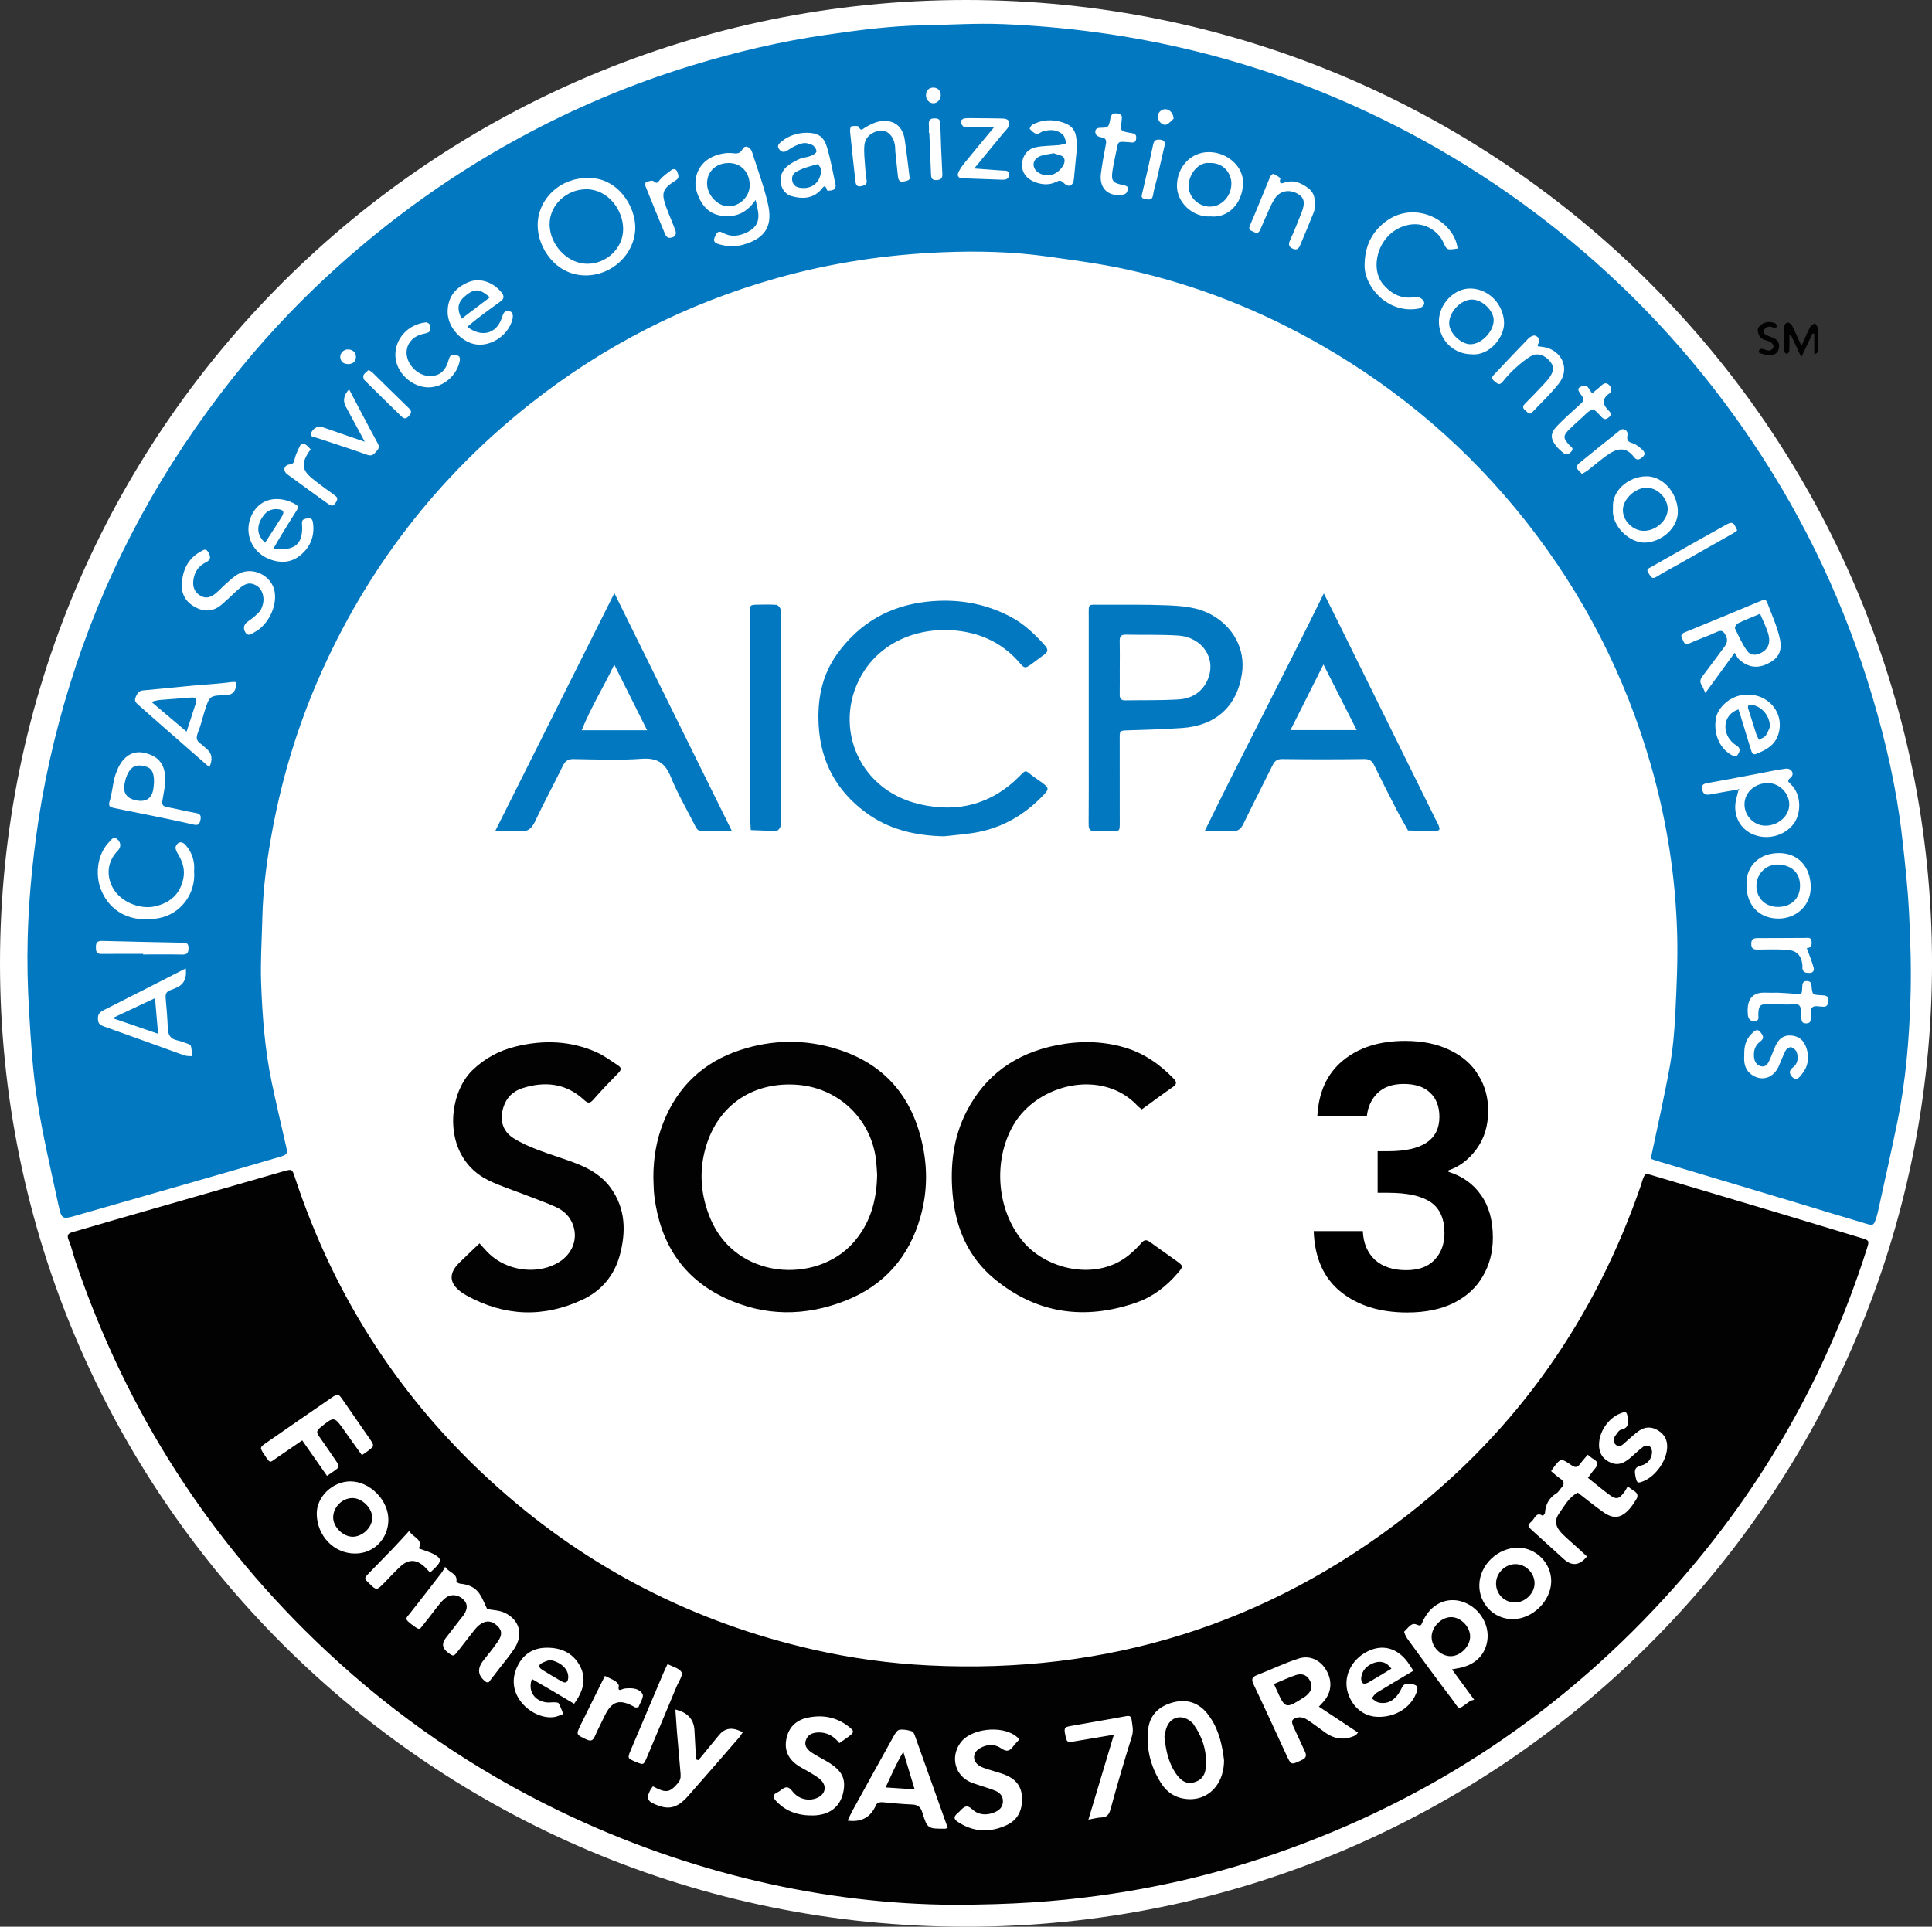<svg width="391" height="390" viewBox="0 0 391 390" fill="none" xmlns="http://www.w3.org/2000/svg">
<rect x="0" y="0" width="391" height="390" fill="#333333" stroke="none"/>
<g clip-path="url(#clip0_7932_4315)">
<path d="M195.502 390.005C303.475 390.005 391.005 302.699 391.005 195.002C391.005 87.305 303.475 0 195.502 0C87.529 0 0 87.305 0 195.002C0 302.699 87.529 390.005 195.502 390.005Z" fill="white"/>
<path d="M334.074 234.551C335.394 228.259 336.81 222.111 337.927 215.91C338.565 212.376 338.879 208.76 339.053 205.168C339.319 199.724 339.58 194.266 339.42 188.822C339.082 177.347 337.308 166.055 334.146 155.008C328.95 136.864 320.51 120.35 308.806 105.523C297.335 90.991 283.534 79.134 267.475 69.906C255.173 62.837 242.111 57.664 228.267 54.592C222.886 53.396 217.395 52.683 211.928 51.916C204.914 50.933 197.841 50.773 190.774 51.063C179.375 51.53 168.151 53.208 157.158 56.313C138.89 61.477 122.271 69.92 107.392 81.675C88.467 96.627 74.168 115.186 64.509 137.293C60.299 146.927 57.249 156.927 55.276 167.236C54.106 173.364 53.231 179.555 53.091 185.819C52.995 190.226 52.685 194.637 52.85 199.035C53.101 205.746 53.599 212.458 54.986 219.059C55.905 223.432 56.929 227.786 57.925 232.145C58.235 233.495 58.157 233.727 56.693 234.156C51.172 235.781 45.642 237.377 40.107 238.968C31.962 241.311 23.817 243.63 15.671 245.974C12.577 246.866 12.471 246.909 11.804 243.809C10.291 236.783 8.633 229.778 7.526 222.685C6.603 216.769 6.245 210.746 5.887 204.758C5.587 199.801 5.471 194.821 5.602 189.859C5.776 183.142 6.37 176.45 7.25 169.772C8.642 159.203 10.958 148.86 14.1 138.692C20.718 117.293 30.918 97.732 44.458 79.911C50.244 72.293 56.577 65.127 63.475 58.493C75.918 46.535 89.68 36.342 104.844 28.063C116.045 21.945 127.743 17.003 139.954 13.271C148.911 10.532 157.994 8.377 167.281 7.041C173.792 6.101 180.303 5.238 186.892 5.127C192.268 5.035 197.658 4.669 203.019 4.891C227.749 5.918 251.489 11.274 274.103 21.458C289.847 28.546 304.349 37.577 317.657 48.57C332.126 60.518 344.535 74.308 354.957 89.887C365.534 105.697 373.495 122.756 378.924 140.972C381.689 150.244 383.84 159.675 384.937 169.309C385.527 174.473 386.102 179.652 386.363 184.84C386.658 190.679 386.832 196.547 386.639 202.386C386.363 210.616 385.677 218.842 384.029 226.933C382.786 233.037 381.404 239.112 380.079 245.197C379.992 245.588 379.886 245.974 379.765 246.354C379.224 248.085 379.18 248.148 377.425 247.627C372.751 246.244 368.091 244.807 363.421 243.404C354.309 240.67 345.197 237.95 336.09 235.216C335.331 234.99 334.581 234.734 334.059 234.565L334.074 234.551ZM351.515 159.859C351.602 159.95 351.694 160.042 351.781 160.134C351.684 160.524 351.607 160.915 351.491 161.296C350.543 164.449 351.766 167.472 354.531 168.779C357.461 170.167 361.057 169.266 362.947 166.826C364.48 164.849 364.76 160.934 362.363 158.687C361.792 158.157 361.676 158.017 362.43 157.361C363.262 156.638 362.537 155.437 361.391 155.592C359.573 155.833 357.78 156.233 355.977 156.57C352.448 157.236 348.919 157.925 345.381 158.547C344.501 158.701 344.356 159.121 344.51 159.878C344.699 160.799 345.255 160.968 346.091 160.809C347.894 160.466 349.702 160.167 351.51 159.854L351.515 159.859ZM118.873 36.038C113.323 36.029 108.871 40.238 108.813 45.532C108.765 50.05 112.424 55.745 118.52 55.749C123.939 55.749 128.463 51.386 128.565 46.178C128.652 41.762 124.959 35.812 118.873 36.038ZM351.061 132.124C351.389 132.64 351.573 133.113 351.907 133.426C353.647 135.066 355.59 135.374 357.64 134.4C359.81 133.364 360.777 131.956 360.216 129.323C359.675 126.782 358.539 124.371 357.63 121.917C357.422 121.363 356.977 121.372 356.446 121.599C351.293 123.754 346.14 125.9 340.962 128.002C340.063 128.368 340.179 128.831 340.532 129.463C340.822 129.989 340.89 130.702 341.876 130.244C343.684 129.41 345.593 128.788 347.396 127.944C348.373 127.486 348.774 127.693 349.248 128.61C349.741 129.559 349.518 130.234 348.943 130.996C347.493 132.906 346.101 134.863 344.631 136.763C344.138 137.399 343.921 137.954 344.375 138.687C344.641 139.116 344.815 139.598 345.134 140.273C347.13 137.534 348.963 135.022 351.065 132.139L351.061 132.124ZM152.928 40.465C153.122 41.371 153.214 41.839 153.32 42.302C153.852 44.688 153.151 46.135 150.966 47.128C149.429 47.827 147.838 47.986 146.344 47.148C145.208 46.506 144.986 47.273 144.653 47.991C144.189 48.999 144.923 49.279 145.634 49.472C147.195 49.906 148.742 49.992 150.357 49.544C155.394 48.146 156.312 45.214 155.423 41.294C154.615 37.731 153.315 34.274 152.203 30.778C151.87 29.732 150.763 29.303 150.328 30.113C149.603 31.453 148.79 30.985 147.717 30.971C146.422 30.952 144.996 31.304 143.845 31.916C141.148 33.348 140.215 36.371 141.022 38.859C142.057 42.056 143.918 43.681 147.002 43.758C149.438 43.821 151.29 42.798 152.933 40.465H152.928ZM37.589 196.031C31.904 198.933 26.422 201.749 20.921 204.512C20.085 204.932 19.756 205.404 19.828 206.364C19.891 207.265 20.307 207.521 21.09 207.796C26.514 209.71 31.913 211.706 37.332 213.639C37.811 213.808 38.372 213.75 38.894 213.794C38.821 213.109 38.807 212.41 38.638 211.749C38.58 211.523 38.164 211.34 37.874 211.233C37.202 210.983 36.516 210.732 35.815 210.578C34.505 210.293 34.011 209.493 33.963 208.191C33.886 206.113 33.702 204.04 33.523 201.971C33.46 201.233 33.673 200.732 34.393 200.467C34.92 200.274 35.438 200.062 35.94 199.816C37.281 199.163 37.83 197.902 37.589 196.031ZM42.374 155.283C43.08 153.717 42.913 152.502 41.872 151.638C41.441 151.276 41.064 150.847 40.6 150.538C39.696 149.936 39.667 149.265 40.059 148.287C40.624 146.888 40.953 145.394 41.412 143.952C42.394 140.881 42.403 140.794 45.599 140.717C46.894 140.683 47.479 140.196 47.75 139.048C47.938 138.267 47.987 137.915 46.875 138.065C44.182 138.431 41.456 138.557 38.749 138.807C35.486 139.111 32.228 139.473 28.965 139.752C28.075 139.83 27.809 140.341 27.481 141.045C27.108 141.845 27.481 142.221 27.983 142.665C29.55 144.039 31.101 145.427 32.668 146.802C35.858 149.598 39.048 152.385 42.37 155.293L42.374 155.283ZM36.786 118.219C36.714 120.384 37.656 121.907 39.542 122.92C41.461 123.947 43.244 123.764 44.873 122.37C46.029 121.382 47.102 120.297 48.243 119.289C49.708 117.987 50.636 117.814 51.907 118.537C53.033 119.174 53.613 120.818 53.193 122.37C53.048 122.901 52.83 123.479 52.468 123.865C51.825 124.55 51.09 125.186 50.307 125.702C49.408 126.295 49.089 127.067 49.645 127.983C50.239 128.961 50.964 128.243 51.506 127.968C54.213 126.58 56.069 122.828 55.6 119.863C55.078 116.531 51.172 114.554 48.214 116.199C47.319 116.695 46.556 117.447 45.768 118.127C45.043 118.759 44.405 119.497 43.66 120.104C42.751 120.842 41.746 121.295 40.576 120.596C39.406 119.902 38.981 118.884 39.121 117.549C39.305 115.803 40.16 114.583 41.727 113.793C42.655 113.325 42.722 112.775 42.128 111.743C41.625 110.875 41.045 111.406 40.532 111.69C37.975 113.122 36.97 115.446 36.781 118.228L36.786 118.219ZM294.996 50.301C294.285 44.621 286.318 40.354 280.368 44.896C277.453 47.123 276.143 50.108 276.172 53.879C276.211 58.117 280.88 63.565 287.058 62.471C287.498 62.394 288.102 61.95 288.209 61.564C288.392 60.885 287.532 60.132 286.783 60.147C286.222 60.161 285.661 60.248 285.1 60.243C282.949 60.219 281.344 59.192 279.957 57.596C277.216 54.438 278.671 47.88 283.766 45.894C287.701 44.361 290.983 46.583 292.09 49.028C292.82 50.648 292.835 50.643 294.996 50.306V50.301ZM33.46 158.494C33.6 154.757 32.136 153.036 29.168 152.385C26.843 151.874 24.904 153.104 23.773 155.755C23.493 156.411 23.246 157.096 23.091 157.79C22.763 159.27 22.618 160.799 22.168 162.241C21.868 163.21 22.352 163.398 23 163.542C24.556 163.89 26.132 164.169 27.693 164.487C31.527 165.278 35.37 166.026 39.179 166.913C40.088 167.125 40.358 166.821 40.528 166.122C40.716 165.36 40.731 164.753 39.662 164.569C37.695 164.237 35.761 163.726 33.799 163.369C32.967 163.219 32.721 162.853 32.866 162.067C33.122 160.654 33.34 159.237 33.465 158.494H33.46ZM39.281 176.349C39.45 174.449 38.928 172.641 37.613 171.108C36.859 170.23 36.013 170.293 35.573 171.325C35.418 171.686 35.694 172.332 35.945 172.742C36.936 174.357 37.511 176.002 37.076 177.959C36.38 181.079 34.369 182.752 31.391 183.451C28.394 184.155 24.6 182.617 22.995 179.994C21.786 178.017 21.201 174.873 23.913 172.101C24.566 171.435 24.445 170.442 23.72 169.844C22.966 169.222 22.506 170.003 22.139 170.375C19.534 173.012 19.311 177.236 20.418 180.028C22.202 184.526 26.398 186.87 32.049 185.867C36.54 185.071 39.653 180.934 39.285 176.354L39.281 176.349ZM94.572 66.159C95.317 65.537 95.911 65.002 96.549 64.525C98.086 63.363 99.619 62.196 101.195 61.087C102.026 60.499 102.128 59.978 101.461 59.154C99.778 57.071 97.086 56.169 94.819 57.109C91.667 58.421 90.574 60.658 90.594 63.209C90.613 66.362 93.615 69.477 96.612 69.747C99.745 70.031 103.051 67.615 103.747 64.472C103.839 64.062 103.791 63.397 103.539 63.199C103.23 62.958 102.49 62.9 102.195 63.112C101.828 63.377 101.688 63.99 101.514 64.477C100.421 67.558 97.482 68.382 94.582 66.159H94.572ZM55.334 111.044C55.972 109.95 56.475 109.062 57.007 108.195C58.012 106.555 59.023 104.926 60.052 103.305C60.342 102.843 60.473 102.495 59.888 102.139C57.012 100.388 52.627 100.321 50.805 104.574C49.384 107.896 50.897 111.676 54.348 113.108C56.664 114.072 58.95 113.976 60.903 112.307C62.856 110.644 63.697 108.455 63.349 105.861C63.262 105.22 63.035 104.781 62.281 104.93C61.662 105.051 61.038 105.036 61.116 106.044C61.435 110.061 59.733 111.652 55.334 111.044ZM351.824 143.595C351.926 143.875 352.032 144.15 352.119 144.434C352.868 146.879 353.618 149.319 354.357 151.768C354.531 152.337 354.715 152.901 355.484 152.588C357.364 151.816 359.114 150.934 359.849 148.788C361.415 144.232 357.553 139.916 352.559 140.693C349.944 141.098 347.561 143.291 347.237 145.582C346.782 148.803 348.175 151.705 350.63 152.935C351.404 153.321 351.607 152.964 351.887 152.424C352.458 151.339 351.525 151.025 350.935 150.558C348.45 148.581 348.503 144.743 351.81 143.6L351.824 143.595ZM245.007 43.806C248.381 44.187 251.426 41.4 251.571 37.123C251.688 33.753 248.444 30.841 244.731 30.793C241.048 30.744 238.23 33.739 238.191 37.581C238.157 40.986 241.406 44.047 245.007 43.806ZM353.478 179.357C353.511 183.292 356.064 185.891 359.839 185.939C363.542 185.987 366.612 183.224 366.462 179.29C366.317 175.457 363.953 172.665 359.989 172.679C355.377 172.704 353.178 176.088 353.478 179.353V179.357ZM217.888 30.508C217.888 29.79 217.907 29.225 217.888 28.666C217.791 26.496 217.047 25.402 214.997 24.756C212.938 24.105 210.874 24.221 208.935 25.238C208.665 25.378 208.336 26.024 208.399 26.087C208.8 26.506 209.259 26.993 209.781 27.123C210.144 27.215 210.622 26.718 211.082 26.588C212.542 26.178 213.992 26.188 215.133 27.306C215.534 27.702 215.597 28.439 215.814 29.018C215.312 29.139 214.814 29.322 214.301 29.375C212.716 29.534 211.087 29.476 209.549 29.823C207.828 30.209 206.857 31.694 206.833 33.353C206.813 34.915 207.698 36.149 209.337 36.815C210.801 37.408 212.295 37.528 213.75 36.824C214.354 36.535 214.62 36.39 215.278 37.036C216.36 38.102 217.231 37.591 217.356 36.087C217.521 34.172 217.724 32.263 217.893 30.508H217.888ZM326.441 102.9C326.035 106.28 329.636 109.916 332.904 109.839C336.206 109.757 339.71 106.873 339.565 103.373C339.415 99.689 336.486 96.295 333.039 96.41C329.515 96.531 326.131 99.328 326.441 102.9ZM163.244 26.877C161.504 26.868 159.561 27.49 158.328 28.526C157.811 28.96 157.047 29.433 157.724 30.262C158.275 30.937 158.84 30.846 159.58 30.32C160.402 29.732 161.383 29.269 162.364 29.018C162.983 28.859 163.8 29.052 164.395 29.351C164.815 29.558 165.236 30.204 165.236 30.657C165.236 30.966 164.554 31.386 164.105 31.559C163.288 31.868 162.35 31.901 161.581 32.282C160.595 32.769 159.541 33.329 158.836 34.134C157.221 35.976 157.965 39.071 160.189 39.703C162.244 40.286 164.371 40.262 166.024 38.555C166.575 37.986 166.923 37.027 167.421 38.57C167.45 38.657 168.305 38.594 168.687 38.411C168.929 38.295 169.176 37.794 169.118 37.523C168.586 34.944 168.127 32.335 167.368 29.819C166.691 27.567 165.502 26.882 163.249 26.872L163.244 26.877ZM297.843 71.714C301.391 72.076 304.528 68.271 304.393 65.224C304.233 61.617 301.381 58.532 297.712 58.401C294.372 58.281 291.225 61.487 291.201 65.026C291.177 68.753 294.092 71.69 297.848 71.714H297.843ZM266.141 41.728C266.165 39.549 265.73 38.671 264.242 37.716C263.004 36.926 261.694 36.444 260.166 36.887C259.683 37.027 258.74 37.562 259.117 36.154C259.171 35.961 258.233 35.46 257.706 35.195C257.604 35.142 257.169 35.498 257.073 35.739C255.69 39.052 254.375 42.393 252.949 45.691C252.577 46.554 253.152 46.641 253.602 46.887C254.129 47.176 254.675 47.326 254.999 46.598C255.328 45.87 255.622 45.127 255.961 44.399C256.594 43.025 257.126 41.583 257.919 40.306C258.958 38.628 260.819 38.261 262.53 39.172C263.961 39.939 264.217 41.034 263.381 43.117C262.641 44.973 261.912 46.834 261.075 48.647C260.679 49.51 260.843 49.987 261.665 50.354C262.472 50.711 262.869 50.267 263.139 49.616C264.067 47.408 264.996 45.2 265.88 42.972C266.083 42.466 266.103 41.887 266.132 41.718L266.141 41.728ZM311.214 70.094C311.223 69.959 311.185 69.78 311.257 69.679C311.832 68.855 311.412 68.228 310.706 67.948C310.373 67.813 309.681 68.146 309.362 68.469C307.071 70.822 304.828 73.223 302.575 75.61C302.14 76.073 301.589 76.483 302.421 77.148C303.025 77.63 303.431 78.127 304.137 77.23C304.925 76.232 305.809 75.287 306.762 74.433C307.762 73.541 308.816 72.649 309.986 72.008C311.17 71.362 312.654 71.916 313.611 73.049C314.53 74.134 314.564 74.887 313.66 76.299C313.317 76.83 312.867 77.302 312.432 77.765C311.165 79.106 309.899 80.446 308.599 81.748C308.047 82.302 308.197 82.688 308.734 83.103C309.15 83.421 309.488 84.091 310.107 83.435C311.919 81.516 313.868 79.694 315.487 77.625C317.566 74.969 316.473 71.618 313.326 70.47C312.664 70.229 311.924 70.21 311.219 70.089L311.214 70.094ZM184.079 35.86C183.731 33.117 183.475 30.657 183.088 28.213C182.677 25.619 181 24.24 178.389 24.515C177.263 24.635 176.127 25.204 175.126 25.792C174.517 26.149 174.251 26.665 173.792 25.662C173.686 25.431 172.782 25.479 172.279 25.58C172.129 25.609 172.003 26.265 172.037 26.617C172.371 29.953 172.738 33.281 173.11 36.612C173.183 37.282 173.347 37.909 174.275 37.688C174.909 37.538 175.537 37.427 175.387 36.501C175.237 35.556 175.136 34.602 175.078 33.647C174.991 32.215 174.798 30.759 174.943 29.346C175.112 27.683 176.615 26.535 178.302 26.458C179.632 26.395 180.748 27.485 181.096 29.235C181.188 29.703 181.149 30.195 181.198 30.672C181.367 32.34 181.541 34.008 181.72 35.672C181.797 36.386 182.034 36.964 182.914 36.742C183.504 36.593 184.267 36.54 184.074 35.855L184.079 35.86ZM353.004 213.673C352.897 215.134 353.125 216.6 354.575 217.588C356.562 218.934 358.843 218.244 359.931 215.935C360.439 214.855 360.816 213.702 361.372 212.646C361.555 212.299 362.193 211.894 362.498 211.981C362.947 212.106 363.503 212.574 363.634 213.013C363.972 214.131 363.885 215.293 362.851 216.07C361.918 216.769 362.169 217.482 362.788 218.08C363.557 218.832 364.137 218.09 364.572 217.564C365.891 215.973 366.259 214.17 365.601 212.183C365.055 210.534 364.064 209.739 362.503 209.613C360.883 209.483 359.946 210.366 359.332 211.696C358.897 212.637 358.563 213.63 358.133 214.575C357.794 215.322 357.345 216.089 356.349 215.819C355.503 215.587 355.078 214.912 354.986 214.025C354.85 212.733 355.169 211.605 356.238 210.828C357.248 210.096 356.697 209.425 356.194 208.842C355.556 208.104 354.995 208.794 354.575 209.175C353.304 210.337 352.936 211.875 353.009 213.673H353.004ZM201.172 25.768C199.006 28.382 197.111 30.638 195.25 32.928C194.752 33.541 194.274 34.206 193.95 34.92C193.699 35.479 193.877 36.053 194.675 36.087C197.392 36.193 200.108 36.284 202.825 36.381C203.521 36.405 204.14 36.294 204.193 35.426C204.256 34.404 203.492 34.578 202.874 34.534C201.099 34.409 199.33 34.269 197.165 34.105C199.335 31.468 201.206 29.192 203.081 26.916C203.386 26.545 203.763 26.217 203.995 25.802C204.609 24.707 204.198 24.028 202.898 23.994C201.215 23.946 199.528 23.946 197.841 23.931C196.957 23.922 196.072 23.878 195.197 23.965C194.902 23.994 194.395 24.423 194.424 24.597C194.491 24.997 194.748 25.508 195.076 25.677C195.463 25.874 196.014 25.768 196.493 25.768C197.924 25.773 199.354 25.768 201.172 25.768ZM70.639 78.807C69.579 79.977 69.353 81.127 69.962 82.259C71.151 84.467 72.345 86.671 73.825 89.409C72.205 88.86 71.171 88.513 70.141 88.156C68.406 87.553 66.675 86.921 64.93 86.348C64.297 86.14 63.107 86.955 62.972 87.707C62.817 88.561 63.6 88.455 64.079 88.614C67.492 89.757 70.924 90.837 74.313 92.056C75.236 92.389 75.623 91.994 76.116 91.434C76.551 90.943 76.894 90.567 76.474 89.79C74.525 86.227 72.659 82.616 70.648 78.802L70.639 78.807ZM86.809 78.406C89.666 78.368 92.329 76.116 92.991 73.295C93.175 72.514 93.112 71.998 92.281 71.888C91.686 71.805 91.116 71.704 90.855 72.664C90.202 75.079 89.085 76.025 87.195 76.111C85.378 76.193 83.507 74.949 82.671 73.103C81.699 70.952 82.603 68.71 84.827 67.832C85.339 67.63 85.905 67.548 86.436 67.394C87.345 67.129 86.973 66.347 87.002 65.783C87.012 65.61 86.49 65.224 86.238 65.248C82.569 65.629 79.959 68.541 80.017 71.945C80.075 75.427 83.41 78.455 86.799 78.411L86.809 78.406ZM359.742 200.939C359.051 200.939 358.167 200.973 357.287 200.934C354.159 200.785 353.507 202.926 353.729 205.351C353.792 206.021 354.024 206.745 355.073 206.682C356.17 206.614 355.822 205.925 355.846 205.327C355.924 203.519 356.199 203.23 357.973 203.22C359.177 203.215 360.381 203.302 361.584 203.345C362.469 203.379 363.702 203.07 364.141 203.528C364.654 204.064 364.528 205.259 364.576 206.171C364.61 206.884 364.876 207.174 365.587 207.145C366.177 207.121 366.462 206.894 366.442 206.282C366.428 205.881 366.539 205.476 366.496 205.081C366.351 203.823 367.008 203.548 368.081 203.712C368.318 203.75 368.565 203.731 368.801 203.765C369.609 203.876 369.923 203.538 370.01 202.718C370.14 201.479 369.415 201.494 368.54 201.45C366.81 201.364 366.79 201.33 366.641 199.743C366.583 199.136 366.534 198.63 365.751 198.591C365.002 198.553 364.755 198.938 364.76 199.608C364.76 199.85 364.702 200.091 364.707 200.327C364.722 201.166 364.422 201.407 363.528 201.243C362.353 201.026 361.14 201.04 359.747 200.939H359.742ZM322.197 79.626C321.969 79.274 321.762 78.932 321.525 78.609C321.384 78.416 321.201 78.127 321.027 78.122C320.616 78.107 320.147 78.141 319.794 78.329C319.258 78.618 319.369 79.033 319.707 79.51C320.766 81.015 320.717 81 319.412 82.182C317.928 83.522 316.425 84.848 315.052 86.299C313.718 87.712 313.756 88.811 314.97 90.321C315.318 90.755 315.753 91.116 316.159 91.502C316.797 92.114 317.387 92.105 317.996 91.415C318.61 90.716 317.957 90.49 317.604 90.099C316.27 88.624 316.289 88.175 317.769 86.738C318.513 86.015 319.282 85.311 320.065 84.626C320.79 83.999 321.491 83.079 322.313 82.939C322.844 82.847 323.603 83.913 324.212 84.501C324.749 85.022 325.165 84.858 325.643 84.429C326.103 84.014 326.083 83.643 325.672 83.228C325.503 83.059 325.344 82.881 325.184 82.698C324.343 81.724 324.372 80.814 325.271 79.969C325.503 79.752 325.861 79.607 325.977 79.347C326.103 79.072 326.141 78.618 325.996 78.382C325.527 77.63 324.928 77.22 324.096 78.025C323.584 78.522 323.004 78.951 322.197 79.626ZM227.904 28.748C228.064 28.763 228.223 28.782 228.388 28.787C229.064 28.806 229.891 29.143 229.954 27.948C230.007 26.983 229.349 27.012 228.707 26.897C226.739 26.54 226.744 26.525 226.986 24.611C227.005 24.452 226.995 24.288 227.024 24.129C227.184 23.271 226.754 23.034 225.971 22.957C225.115 22.87 224.864 23.266 224.719 24.013C224.37 25.788 224.341 25.846 222.664 25.87C221.683 25.884 221.557 26.472 221.736 27.099C221.823 27.413 222.408 27.745 222.799 27.789C223.781 27.895 223.969 28.358 223.8 29.24C223.428 31.202 223.056 33.17 222.804 35.151C222.418 38.17 224.375 39.939 227.319 39.385C228.204 39.221 228.189 38.541 228.272 37.953C228.291 37.827 227.735 37.523 227.421 37.471C225.192 37.08 224.825 36.66 225.163 34.467C225.381 33.049 225.719 31.646 225.995 30.238C226.304 28.642 226.304 28.642 227.914 28.748H227.904ZM351.583 107.365C351.442 107.076 351.37 106.936 351.307 106.796C350.819 105.711 350.49 105.572 349.253 106.261C344.216 109.067 339.198 111.907 334.185 114.757C333.745 115.008 333.049 115.234 333.615 115.991C334.016 116.526 334.19 117.399 335.229 116.763C336.728 115.842 338.289 115.017 339.821 114.154C343.447 112.105 347.072 110.056 350.693 107.997C351.017 107.814 351.302 107.568 351.587 107.365H351.583ZM28.955 193.08V193.205C31.609 193.205 34.263 193.167 36.912 193.225C37.888 193.244 38.115 192.877 38.149 191.971C38.198 190.674 37.381 190.828 36.569 190.814C31.275 190.708 25.977 190.606 20.684 190.462C19.751 190.438 19.403 190.746 19.408 191.691C19.408 192.516 19.466 193.104 20.51 193.094C23.323 193.07 26.137 193.085 28.95 193.085L28.955 193.08ZM62.89 90.976C62.518 90.615 62.184 90.166 61.744 89.911C61.522 89.781 60.889 89.892 60.797 90.08C60.333 90.986 59.883 91.921 59.632 92.9C59.467 93.556 59.501 93.869 58.588 94.014C57.374 94.207 57.234 95.34 58.182 96.034C60.884 98.021 63.6 99.983 66.322 101.936C67.25 102.601 67.564 102.466 68.096 101.488C68.483 100.779 68.072 100.504 67.593 100.152C66.109 99.067 64.601 98.011 63.185 96.849C61.159 95.181 60.99 93.913 62.344 91.69C62.465 91.487 62.629 91.314 62.885 90.976H62.89ZM320.171 95.928C320.65 95.634 321.012 95.461 321.322 95.219C322.52 94.289 323.676 93.305 324.889 92.394C327.239 90.634 329.032 90.33 330.709 92.534C331.376 93.411 331.976 92.9 332.512 92.428C333.088 91.921 332.759 91.372 332.334 90.991C331.802 90.523 331.227 90.017 330.579 89.785C329.714 89.477 329.133 89.361 329.361 88.103C329.544 87.1 328.539 86.555 327.881 87.081C325.068 89.313 322.274 91.565 319.494 93.841C319.262 94.033 319.016 94.549 319.113 94.733C319.359 95.186 319.799 95.533 320.166 95.924L320.171 95.928ZM135.192 48.126C136.43 48.242 137.024 47.591 136.691 46.67C136.125 45.093 135.42 43.57 134.849 41.993C133.776 39.018 134.027 38.237 136.759 36.511C137.571 35.995 137.29 35.445 137.102 34.876C136.879 34.206 136.372 34.033 135.792 34.481C135.043 35.06 134.23 35.605 133.621 36.313C133.167 36.844 133.022 37.364 132.234 36.66C131.983 36.439 131.219 36.718 130.726 36.882C130.615 36.921 130.547 37.466 130.639 37.702C131.944 40.956 133.273 44.206 134.627 47.447C134.757 47.765 135.081 48.006 135.188 48.131L135.192 48.126ZM365.654 191.908C366.268 191.913 366.786 191.547 366.621 190.51C366.486 189.652 365.848 189.854 365.345 189.854C362.15 189.854 358.95 189.902 355.754 189.893C354.899 189.893 354.425 190.057 354.425 191.06C354.425 192.077 354.923 192.222 355.769 192.212C357.688 192.183 359.612 192.14 361.526 192.246C363.59 192.362 364.543 193.335 364.78 195.332C364.809 195.568 364.751 195.814 364.78 196.05C364.905 196.903 365.538 196.942 366.215 196.937C367.027 196.937 367.197 196.354 367.032 195.804C366.641 194.473 366.119 193.181 365.659 191.913L365.654 191.908ZM74.622 74.887C74.245 75.239 73.8 75.504 73.592 75.894C73.457 76.15 73.534 76.714 73.737 76.921C76.222 79.404 78.75 81.844 81.259 84.303C81.762 84.795 82.187 84.8 82.671 84.284C83.154 83.768 83.473 83.329 82.806 82.683C80.336 80.296 77.904 77.876 75.449 75.475C75.231 75.263 74.946 75.113 74.622 74.887ZM235.677 29.524C235.803 28.816 235.677 28.391 234.904 28.29C234.058 28.179 233.57 28.319 233.371 29.283C232.709 32.49 231.979 35.682 231.225 38.864C231.07 39.529 230.751 40.137 231.767 40.296C232.482 40.407 233.193 40.609 233.357 39.476C233.516 38.377 233.884 37.306 234.135 36.222C234.662 33.97 235.175 31.713 235.677 29.529V29.524ZM187.994 26.897C188.023 26.897 188.052 26.897 188.077 26.897C188.193 29.683 188.309 32.47 188.42 35.257C188.449 35.966 188.56 36.501 189.488 36.458C190.368 36.414 190.764 36.145 190.711 35.17C190.527 31.824 190.397 28.473 190.305 25.122C190.281 24.322 190.073 23.98 189.222 23.965C188.284 23.946 187.903 24.283 187.985 25.219C188.033 25.773 187.994 26.337 187.994 26.897ZM237.519 24.037C237.466 22.798 236.572 22.036 235.711 22.109C234.909 22.181 234.251 22.924 234.3 23.714C234.353 24.563 235.315 25.503 236.049 25.219C236.678 24.973 237.156 24.336 237.514 24.032L237.519 24.037ZM190.392 19.341C190.411 18.415 189.865 17.788 189 17.735C188.009 17.678 187.366 18.338 187.4 19.375C187.429 20.214 188.12 20.913 188.913 20.903C189.681 20.894 190.373 20.161 190.392 19.336V19.341ZM70.45 73.696C71.407 73.696 72.002 73.175 72.036 72.297C72.075 71.352 71.369 70.701 70.344 70.735C69.522 70.759 68.831 71.478 68.865 72.273C68.899 73.156 69.498 73.696 70.455 73.696H70.45Z" fill="#0278C0"/>
<path d="M193.1 385.558C167.151 385.437 139.52 379.261 113.363 366.647C95.955 358.253 80.201 347.448 66.091 334.246C42.544 312.211 25.654 285.904 15.3 255.397C14.812 253.956 14.497 252.451 13.908 251.053C13.453 249.982 13.806 249.645 14.763 249.375C17.615 248.575 20.458 247.716 23.305 246.897C34.621 243.637 45.943 240.378 57.264 237.128C59.115 236.598 59.115 236.607 59.686 238.343C67.797 262.962 81.521 283.956 100.867 301.189C119.255 317.568 140.569 328.441 164.594 333.908C172.275 335.659 180.072 336.715 187.952 337.11C224.052 338.908 256.479 328.841 284.922 306.603C307.318 289.096 322.923 266.632 332.151 239.761C332.228 239.534 332.267 239.293 332.349 239.066C332.9 237.49 332.905 237.47 334.476 237.938C342.384 240.286 350.293 242.639 358.196 245.007C364.336 246.844 370.47 248.7 376.6 250.561C378.349 251.091 378.345 251.111 377.808 252.808C369.339 279.424 355.634 303.021 336.753 323.604C314.202 348.18 287.049 365.688 255.353 376.141C244.51 379.719 233.421 382.231 222.094 383.755C213.485 384.912 204.847 385.543 193.09 385.553L193.1 385.558ZM266.92 345.451C267.351 344.989 267.679 344.665 267.974 344.309C269.502 342.462 269.656 340.205 268.409 338.074C267.254 336.093 265.166 334.988 262.869 335.707C259.988 336.613 257.252 337.973 254.42 339.058C253.327 339.477 253.216 339.945 253.714 340.987C255.952 345.668 258.103 350.394 260.278 355.104C261.323 357.361 261.279 357.284 263.45 356.266C264.513 355.77 264.411 355.215 264.025 354.405C263.275 352.814 262.541 351.223 261.816 349.622C261.24 348.359 261.39 347.915 262.715 347.636C263.246 347.525 263.962 347.732 264.44 348.036C265.726 348.846 266.93 349.781 268.163 350.673C270.116 352.088 272.157 352.292 274.287 351.286C274.476 351.194 274.602 350.958 274.838 350.702C272.189 348.947 269.603 347.235 266.911 345.451H266.92ZM98.605 325.721C98.073 324.651 97.647 323.45 96.932 322.457C96.052 321.237 94.684 320.707 93.171 320.576C92.881 320.552 92.354 320.244 92.373 320.128C92.61 318.465 90.967 318.431 90.082 317.158C89.768 317.688 89.599 318.06 89.357 318.373C87.249 321.102 85.142 323.836 82.995 326.531C82.096 327.659 81.782 327.669 83.406 328.884C85.108 330.162 84.823 329.877 85.973 328.494C86.945 327.322 87.829 326.073 88.787 324.892C89.236 324.337 89.719 323.773 90.295 323.359C91.358 322.587 92.823 322.814 93.799 323.792C94.65 324.646 94.684 325.591 93.886 326.84C93.712 327.11 93.49 327.346 93.292 327.597C92.257 328.928 91.223 330.258 90.198 331.594C89.357 332.69 89.513 333.664 90.667 334.516C91.779 335.336 91.793 335.345 92.717 334.178C93.761 332.857 94.771 331.512 95.82 330.191C96.163 329.757 96.526 329.308 96.956 328.966C98.266 327.934 99.494 327.997 100.63 329.087C101.611 330.032 101.703 330.88 100.746 332.293C99.847 333.619 98.812 334.853 97.821 336.112C96.494 337.809 96.695 339.272 98.426 340.5C98.522 340.567 98.716 340.509 98.914 340.509C99.624 339.588 100.364 338.638 101.094 337.684C102.114 336.348 103.221 335.066 104.13 333.653C105.947 330.832 105.15 327.872 102.119 326.449C101.021 325.938 99.687 325.924 98.614 325.712L98.605 325.721ZM191.79 369.945C189.605 363.803 187.439 357.708 185.259 351.623C185.104 351.194 184.906 350.562 184.592 350.461C183.77 350.201 182.837 350.003 182.011 350.143C181.547 350.22 181.121 350.972 180.826 351.498C178.023 356.527 175.243 361.57 172.468 366.614C172.135 367.221 171.864 367.858 171.545 368.523C174.078 368.864 175.888 368.025 176.974 366.006C177.012 365.934 177.075 365.871 177.095 365.799C177.322 364.921 177.936 364.738 178.748 364.81C180.662 364.984 182.581 365.182 184.5 365.259C185.675 365.307 186.289 365.64 186.676 366.903C187.681 370.196 187.773 370.167 191.345 370.162C191.418 370.162 191.49 370.095 191.795 369.945H191.79ZM247.724 356.315C247.396 353.605 246.82 350.476 244.979 347.742C244.534 347.086 244.046 346.425 243.451 345.909C241.368 344.092 238.98 343.961 236.485 344.892C234.107 345.779 232.657 347.505 232.367 350.027C231.922 353.894 232.85 357.501 234.88 360.789C235.818 362.308 237.123 363.48 238.956 363.942C243.674 365.129 247.705 361.855 247.724 356.315ZM313.917 297.789C314.598 298.358 315.12 298.864 315.71 299.265C316.551 299.834 316.73 300.412 315.971 301.179C315.638 301.516 315.42 302.023 315.033 302.254C313.52 303.161 312.8 304.477 312.679 306.198C312.665 306.43 312.404 306.642 312.259 306.859C310.934 305.909 310.62 307.351 310.04 307.891C309.039 308.816 309.107 308.894 310.204 309.892C312.278 311.782 314.361 313.657 316.435 315.552C318.114 317.086 319.692 316.92 321.168 315.056C320.544 314.482 319.911 313.889 319.278 313.31C318.214 312.336 317.093 311.42 316.087 310.388C314.758 309.029 314.54 307.703 315.575 306.28C316.658 304.79 317.508 303.05 319.316 302.138C321.052 303.474 322.719 304.858 324.484 306.092C326.563 307.548 328.076 307.331 329.763 305.451C330.294 304.858 330.725 304.173 331.15 303.498C331.546 302.866 331.464 302.293 330.792 301.859C330.352 301.574 329.932 301.251 329.415 300.88C329.149 301.338 329.018 301.618 328.839 301.864C327.65 303.522 327.114 303.643 325.533 302.452C324.131 301.396 322.787 300.272 321.371 299.139C321.893 298.445 322.294 297.847 322.763 297.307C323.416 296.56 323.507 295.938 322.541 295.378C322.139 295.147 321.791 294.824 321.322 294.467C320.781 295.118 320.235 295.697 319.771 296.343C319.234 297.09 318.765 297.1 318.001 296.569C315.884 295.099 315.855 295.142 314.284 297.23C314.187 297.36 314.105 297.495 313.912 297.789H313.917ZM293.841 337.91C294.851 337.708 295.557 337.631 296.229 337.423C298.53 336.719 300.183 335.239 300.831 332.925C301.827 329.366 299.661 325.519 296.118 324.27C292.758 323.089 289.379 324.762 287.847 328.421C287.571 329.082 287.465 329.164 286.706 328.841C285.541 328.344 284.951 329.631 284.202 330.239C284.081 330.34 284.54 331.319 284.879 331.782C287.803 335.794 290.713 339.825 293.73 343.764C295.552 346.146 294.798 346.266 297.457 344.367C297.708 344.188 298.066 344.15 298.346 344.058C296.693 341.801 295.373 339.998 293.841 337.905V337.91ZM206.297 352.091C203.851 349.14 197.107 349.622 194.666 352.419C192.375 355.046 192.969 358.991 196.073 360.577C196.919 361.011 197.866 361.237 198.775 361.556C199.684 361.874 200.617 362.125 201.492 362.506C202.434 362.92 203.044 363.629 202.966 364.757C202.889 365.866 202.207 366.455 201.25 366.855C199.611 367.539 197.973 367.375 196.74 366.218C195.677 365.22 195.13 365.722 194.415 366.43C194.188 366.657 193.975 366.903 193.724 367.105C192.955 367.727 193.037 368.243 193.84 368.779C196.991 370.876 200.312 370.992 203.672 369.463C206.07 368.374 206.959 366.3 206.829 363.745C206.708 361.353 205.32 359.945 203.189 359.164C202.135 358.778 201.042 358.508 199.979 358.152C199.375 357.949 198.736 357.771 198.21 357.428C196.754 356.483 196.774 354.815 198.258 353.909C199.674 353.041 201.274 352.964 202.599 353.884C203.725 354.67 204.339 354.473 205.045 353.504C205.417 352.997 205.881 352.554 206.292 352.096L206.297 352.091ZM169.858 352.838C170.544 352.361 171.144 351.965 171.724 351.536C172.923 350.644 172.937 350.403 171.7 349.449C169.176 347.505 166.295 347.028 163.264 347.732C160.954 348.267 159.494 349.825 159.107 352.211C158.706 354.661 159.837 356.387 161.867 357.621C162.549 358.036 163.279 358.383 163.956 358.807C164.7 359.27 165.507 359.69 166.121 360.297C167.426 361.589 167.03 363.238 165.329 363.947C163.695 364.632 161.626 364.246 160.359 362.578C159.494 361.44 158.923 361.686 158.077 362.327C157.821 362.52 157.555 362.708 157.265 362.843C156.299 363.292 156.434 363.86 157.033 364.516C159.073 366.763 161.742 367.544 164.628 367.477C167.915 367.404 169.998 365.707 170.627 362.935C171.289 360.018 170.414 358.325 167.286 356.503C166.315 355.938 165.309 355.432 164.371 354.82C163.139 354.015 162.771 353.2 163.081 352.274C163.448 351.179 164.299 350.688 165.754 350.678C167.489 350.668 168.804 351.498 169.863 352.833L169.858 352.838ZM66.183 298.744C66.806 298.315 67.207 298.05 67.594 297.77C68.788 296.912 68.803 296.897 67.937 295.61C66.816 293.946 65.665 292.302 64.52 290.658C64.099 290.055 64.022 289.621 64.713 289.057C67.657 286.637 67.623 286.613 69.818 289.761C70.939 291.367 72.1 292.948 73.245 294.549C73.738 294.212 74.004 294.033 74.265 293.845C75.812 292.702 75.827 292.693 74.739 291.111C72.97 288.532 71.186 285.962 69.397 283.397C68.45 282.042 68.416 282.022 67.009 282.987C62.644 285.981 58.289 288.999 53.938 292.018C52.507 293.011 52.536 293.006 53.556 294.544C54.755 296.352 54.576 296.068 56.046 295.065C57.742 293.908 59.439 292.741 61.165 291.56C62.881 294.024 64.486 296.319 66.183 298.749V298.744ZM132.133 361.58C131.872 361.961 131.722 362.149 131.606 362.356C131.49 362.563 131.403 362.795 131.307 363.012C130.92 363.883 131.16 364.534 132.027 364.965C135.097 366.493 136.943 366.16 139.273 363.528C142.734 359.617 146.142 355.664 149.565 351.724C149.845 351.401 150.058 351.02 150.333 350.615C149.864 350.422 149.574 350.288 149.275 350.181C147.779 349.645 146.539 349.974 145.553 351.17C144.151 352.872 142.754 354.579 141.357 356.286C141.192 356.237 141.028 356.194 140.864 356.146C140.757 354.169 140.651 352.197 140.544 350.22C140.422 348.008 139.135 346.615 136.682 346.04C136.793 347.611 136.885 349.106 137.006 350.601C137.238 353.393 137.485 356.189 137.731 358.981C137.794 359.714 137.731 360.321 137.18 360.958C135.512 362.877 134.811 363.017 132.133 361.585V361.58ZM286.044 338.2C285.57 337.476 285.246 336.922 284.864 336.411C282.708 333.503 279.668 332.751 276.617 334.352C273.335 336.078 271.759 339.593 272.828 342.799C273.756 345.572 275.936 347.356 278.59 347.51C281.93 347.703 285.029 346.025 286.372 343.286C287.301 341.401 286.953 340.885 284.869 340.847C284.018 340.832 283.844 341.358 283.545 341.951C282.452 344.13 280.871 345.061 278.981 344.617C278.483 344.501 278.063 344.068 277.608 343.783C277.942 343.397 278.203 342.896 278.619 342.64C281.002 341.17 283.419 339.757 286.039 338.195L286.044 338.2ZM116.191 344.873C117.989 342.419 118.796 339.863 117.346 337.173C115.881 334.453 113.31 333.412 110.274 333.542C107.373 333.667 105.478 335.321 104.463 337.867C102.254 343.397 107.91 348.132 112.106 347.568C112.754 347.481 113.372 347.163 114.006 346.951C113.706 346.223 113.445 345.475 113.073 344.786C112.981 344.612 112.526 344.588 112.236 344.579C111.676 344.559 111.105 344.665 110.559 344.593C108.06 344.256 106.779 342.182 107.659 339.853C109.046 340.659 110.428 341.454 111.801 342.264C113.242 343.113 114.678 343.971 116.186 344.868L116.191 344.873ZM70.997 299.863C67.401 299.81 64.036 302.929 64.104 306.492C64.186 310.866 67.541 314.448 71.829 314.467C75.74 314.487 78.538 311.425 78.601 307.736C78.674 303.73 74.927 299.92 70.997 299.863ZM307.275 313.286C303.156 313.243 299.478 316.743 299.386 320.784C299.303 324.617 302.334 327.751 306.124 327.746C310.146 327.746 313.897 324.077 313.936 320.104C313.975 316.454 310.91 313.325 307.27 313.286H307.275ZM220.277 368.325C221.321 368.142 222.09 367.915 222.868 367.887C224.033 367.848 224.449 367.322 224.758 366.194C226.107 361.257 227.547 356.339 229.08 351.454C229.447 350.278 229.167 349.256 229.022 348.156C228.93 347.448 228.674 347.24 227.91 347.38C224.125 348.089 220.32 348.711 216.53 349.4C215.39 349.608 215.307 349.849 215.612 351.281C215.907 352.665 215.994 352.727 217.285 352.51C219.866 352.076 222.447 351.642 225.425 351.141C223.67 356.999 222.022 362.481 220.272 368.325H220.277ZM323.604 292.403C323.609 294.241 324.46 295.465 326.094 296.111C327.583 296.704 328.748 296.078 329.84 295.181C330.768 294.419 331.609 293.546 332.576 292.837C332.881 292.616 333.577 292.577 333.872 292.78C334.176 292.992 334.365 293.604 334.34 294.024C334.249 295.374 333.378 296.357 332.18 296.632C330.647 296.984 330.792 297.862 331.01 298.937C331.271 300.21 331.411 300.297 332.557 299.838C335.104 298.821 337.357 295.6 337.405 292.905C337.434 291.415 336.816 290.301 335.525 289.52C334.21 288.725 332.91 288.782 331.701 289.621C330.783 290.258 329.98 291.058 329.125 291.781C328.472 292.331 327.795 293.262 326.906 292.341C326.108 291.516 326.843 290.706 327.35 290.002C327.534 289.752 327.795 289.443 328.071 289.39C329.593 289.086 329.603 288.064 329.405 286.863C329.221 285.754 329.096 285.663 328.013 286.068C325.552 286.979 323.609 289.78 323.619 292.408L323.604 292.403ZM135.106 336.84C134.811 337.467 134.555 337.958 134.342 338.465C132.124 343.696 129.905 348.928 127.691 354.159C126.946 355.919 126.956 355.924 128.764 356.671C130.229 357.274 130.253 357.289 130.925 355.702C132.95 350.914 134.956 346.117 136.958 341.314C137.354 340.365 138.253 339.125 137.944 338.508C137.538 337.708 136.16 337.399 135.111 336.835L135.106 336.84ZM122.422 339.236C120.72 342.674 119.115 345.881 117.539 349.101C116.539 351.146 116.592 351.093 118.612 352.067C119.618 352.549 120.024 352.308 120.42 351.382C120.991 350.066 121.672 348.798 122.282 347.496C123.795 344.265 125.409 343.783 128.561 345.61C128.658 345.668 128.827 345.596 129.228 345.557C129.513 344.723 130.354 343.508 130.035 342.91C129.417 341.753 127.928 341.642 126.598 341.772C126.439 341.787 126.274 341.801 126.129 341.859C125.554 342.086 125.008 342.409 125.235 341.276C125.293 341.001 124.839 340.514 124.51 340.292C123.92 339.902 123.239 339.636 122.427 339.236H122.422ZM87.032 318.334C87.554 317.838 87.916 317.524 88.24 317.177C89.299 316.054 89.338 315.509 88.066 314.747C87.046 314.135 85.833 313.845 84.76 313.431C85.654 311.526 83.638 311.275 82.802 309.901C81.564 311.242 80.496 312.437 79.389 313.59C77.838 315.21 76.242 316.796 74.691 318.416C73.661 319.487 73.68 319.501 74.691 320.485C76.199 321.955 76.204 321.96 77.668 320.499C78.804 319.366 79.863 318.156 81.047 317.071C82.696 315.562 84.286 315.625 85.93 317.153C86.273 317.471 86.573 317.838 87.037 318.33L87.032 318.334Z" fill="#020202"/>
<path d="M132.229 238.268C132.229 234.468 132.839 230.789 134.245 227.231C137.141 219.907 142.376 214.993 149.796 212.554C156.366 210.394 163.08 210.316 169.688 212.448C179.695 215.673 185.148 222.829 186.946 232.983C187.743 237.477 187.516 241.961 186.279 246.329C183.973 254.483 178.873 260.269 170.94 263.345C162.872 266.474 154.751 266.469 146.852 262.795C138.083 258.716 133.593 251.522 132.423 242.101C132.263 240.833 132.287 239.545 132.225 238.268H132.229ZM177.515 237.756C177.476 237.226 177.432 236.271 177.345 235.312C176.582 226.85 169.988 220.302 161.519 219.598C152.528 218.851 145.373 223.605 142.859 232.134C141.404 237.062 141.791 241.942 143.778 246.686C148.95 259.044 165.144 259.941 172.608 251.628C176.04 247.805 177.423 243.224 177.519 237.752L177.515 237.756Z" fill="#020202"/>
<path d="M97.037 251.671C97.752 252.442 98.366 253.185 99.057 253.836C102.601 257.167 108.281 258.001 112.496 255.841C115.633 254.231 117.045 251.097 116 248.04C115.391 246.261 114.11 245.046 112.457 244.303C110.49 243.421 108.445 242.702 106.434 241.916C103.901 240.928 101.286 240.108 98.849 238.917C89.466 234.332 90.37 221.738 95.577 216.67C98.061 214.25 100.957 212.683 104.302 211.853C109.929 210.465 115.459 210.633 120.791 213.025C122.309 213.705 123.662 214.761 125.079 215.662C125.794 216.121 125.756 216.569 125.156 217.181C123.411 218.956 121.69 220.754 120.047 222.625C119.288 223.488 118.862 223.252 118.137 222.586C114.521 219.269 110.291 218.83 105.781 220.248C103.857 220.851 102.485 222.157 101.866 224.168C101.097 226.656 101.668 228.912 103.819 230.32C105.341 231.314 107.058 232.061 108.759 232.721C111.514 233.792 114.381 234.587 117.117 235.706C119.66 236.743 121.985 238.199 123.629 240.499C126.626 244.698 126.713 249.347 125.432 254.081C124.325 258.161 121.743 261.256 117.949 263.045C110.016 266.782 102.117 266.483 94.416 262.225C94.069 262.032 93.725 261.815 93.401 261.584C90.904 259.784 90.744 257.799 92.923 255.629C94.228 254.337 95.577 253.083 97.046 251.68L97.037 251.671Z" fill="#020202"/>
<path d="M231.09 224.565C230.799 224.334 230.524 224.16 230.311 223.934C223.157 216.166 209.931 219.358 205.092 227.733C200.862 235.047 201.708 245.221 207.267 251.571C212.111 257.097 222.132 259.349 228.571 253.963C229.431 253.244 230.258 252.463 230.978 251.61C231.597 250.877 232.085 250.92 232.796 251.446C234.536 252.733 236.334 253.948 238.084 255.226C239.539 256.287 239.539 256.321 238.292 257.767C236.001 260.429 233.255 262.531 229.934 263.678C219.517 267.28 209.815 265.949 201.244 258.871C195.903 254.464 193.365 248.447 192.78 241.639C192.287 235.886 192.906 230.279 195.588 225.028C199.398 217.569 205.58 213.268 213.658 211.614C218.265 210.674 222.91 210.679 227.493 212.005C231.457 213.157 234.71 215.409 237.538 218.355C238.205 219.049 238.152 219.478 237.354 220.033C235.252 221.494 233.197 223.027 231.09 224.555V224.565Z" fill="#020202"/>
<path d="M191.025 169.282C185.253 169.152 179.868 167.918 175.169 164.432C169.286 160.063 166.106 154.215 165.685 146.881C165.38 141.616 166.323 136.659 169.465 132.315C173.932 126.138 179.95 122.643 187.583 121.799C193.485 121.148 199.049 122.025 204.323 124.74C207.161 126.201 209.414 128.342 211.502 130.7C212.251 131.548 212.019 132.05 211.212 132.604C210.351 133.192 209.549 133.867 208.693 134.465C207.475 135.314 207.369 135.352 206.32 134.137C203.371 130.719 199.649 128.67 195.245 127.889C187.327 126.49 179.206 129.205 174.913 135.777C168.3 145.902 173.076 159.803 186.201 162.807C193.829 164.552 200.669 162.831 206.296 157.151C207.635 155.801 207.49 155.878 208.79 156.92C209.288 157.32 209.834 157.667 210.356 158.038C212.488 159.562 212.527 159.601 210.598 161.529C206.75 165.377 202.158 167.836 196.739 168.636C194.844 168.916 192.925 169.07 191.02 169.282H191.025Z" fill="#0278C0"/>
<path d="M267.915 120.109C269.051 122.38 269.979 124.227 270.898 126.083C277.409 139.275 283.92 152.468 290.437 165.66C290.649 166.089 290.901 166.503 291.089 166.942C291.524 167.979 291.413 168.181 290.248 168.191C288.484 168.205 286.719 168.133 284.955 168.099C284.148 166.638 283.306 165.202 282.543 163.716C281.039 160.799 279.56 157.873 278.12 154.927C277.689 154.049 277.187 153.634 276.113 153.649C270.569 153.716 265.019 153.721 259.475 153.649C258.358 153.634 257.928 154.126 257.507 154.98C255.559 158.924 253.543 162.834 251.624 166.793C251.102 167.873 250.445 168.316 249.231 168.239C247.559 168.133 245.877 168.21 243.812 168.21C251.706 152.043 259.944 136.382 267.925 120.109H267.915ZM274.576 147.791C272.324 143.345 270.168 139.087 267.842 134.502C265.498 139.165 263.371 143.403 261.167 147.791H274.576Z" fill="#0278C0"/>
<path d="M124.336 120.062C132.341 136.263 140.148 152.078 148.114 168.202C145.896 168.202 143.986 168.173 142.077 168.216C141.129 168.241 140.883 167.561 140.559 166.924C138.93 163.718 137.098 160.593 135.754 157.266C134.598 154.402 132.979 153.361 129.837 153.592C125.278 153.925 120.681 153.718 116.103 153.65C114.963 153.631 114.397 154.017 113.909 155.02C112.091 158.756 110.095 162.411 108.335 166.172C107.629 167.676 106.841 168.438 105.096 168.236C103.608 168.067 102.09 168.202 100.229 168.202C108.326 152.035 116.248 136.205 124.336 120.062ZM130.963 147.821C128.764 143.428 126.632 139.166 124.316 134.532C122.122 139.142 119.569 143.202 117.723 147.821H130.963Z" fill="#0278C0"/>
<path d="M220.338 145.395C220.338 138.49 220.338 131.586 220.338 124.681C220.338 122.14 220.101 122.401 222.702 122.41C227.12 122.42 231.548 122.348 235.961 122.521C239.142 122.646 242.352 122.844 245.257 124.479C249.56 126.894 252.073 131.354 251.358 136.297C250.386 142.984 246.026 146.909 239.21 147.362C235.613 147.599 232.007 147.729 228.401 147.83C226.501 147.883 226.603 147.883 226.608 149.739C226.622 155.279 226.608 160.82 226.617 166.36C226.617 168.312 226.651 168.235 224.805 168.216C223.76 168.206 222.711 168.158 221.672 168.23C220.604 168.303 220.309 167.854 220.319 166.832C220.362 161.933 220.338 157.039 220.338 152.141C220.338 149.894 220.338 147.647 220.338 145.395ZM226.617 135.067C226.617 136.914 226.637 138.76 226.608 140.607C226.593 141.408 226.883 141.784 227.715 141.769C231.331 141.707 234.956 141.798 238.562 141.576C241.187 141.412 243.324 140.106 244.411 137.584C246.239 133.346 243.377 128.972 238.432 128.649C234.908 128.418 231.359 128.543 227.826 128.466C226.854 128.447 226.583 128.876 226.608 129.768C226.651 131.533 226.622 133.302 226.622 135.067H226.617Z" fill="#0278C0"/>
<path d="M151.724 145.223C151.724 138.241 151.719 131.26 151.724 124.278C151.724 122.426 151.748 122.417 153.498 122.397C154.702 122.383 155.915 122.339 157.109 122.436C157.423 122.46 157.839 122.913 157.955 123.256C158.105 123.685 157.994 124.205 157.994 124.688C157.994 138.41 157.994 152.132 157.994 165.855C157.994 166.337 158.095 166.848 157.96 167.287C157.849 167.639 157.457 168.155 157.182 168.16C155.437 168.179 153.691 168.083 151.946 168.02C151.869 166.52 151.738 165.016 151.729 163.516C151.705 157.417 151.719 151.318 151.719 145.223H151.724Z" fill="#0278C0"/>
<path d="M364.542 72.28C363.71 70.506 363.087 69.18 362.463 67.854C362.357 67.873 362.255 67.892 362.149 67.912C362.149 68.943 362.178 69.97 362.13 71.002C362.12 71.248 361.844 71.48 361.69 71.721C361.477 71.533 361.081 71.349 361.076 71.152C361.018 69.469 360.998 67.776 361.057 66.094C361.066 65.8 361.472 65.313 361.738 65.284C362.028 65.25 362.507 65.568 362.657 65.862C363.27 67.053 363.797 68.292 364.581 70.019C365.291 68.447 365.75 67.304 366.326 66.214C366.514 65.862 366.993 65.66 367.336 65.39C367.539 65.751 367.906 66.108 367.921 66.484C367.984 68.008 367.959 69.536 367.921 71.065C367.916 71.311 367.689 71.552 367.176 71.725V67.569C367.06 67.545 366.944 67.526 366.828 67.502C366.142 68.934 365.46 70.371 364.547 72.285L364.542 72.28Z" fill="#020202"/>
<path d="M358.5 66.154C358.322 66.154 357.959 66.058 357.698 66.178C357.384 66.328 357.045 66.617 356.92 66.926C356.842 67.114 357.074 67.572 357.297 67.707C357.766 67.996 358.317 68.15 358.829 68.363C359.651 68.7 360.13 69.312 360.057 70.204C359.975 71.207 359.327 71.868 358.365 71.921C357.621 71.96 356.852 71.675 356.112 71.477C356.021 71.453 355.924 71.039 356.001 70.884C356.079 70.73 356.378 70.566 356.552 70.595C357.079 70.682 357.597 70.971 358.114 70.962C358.399 70.962 358.849 70.556 358.911 70.267C358.974 69.992 358.704 69.52 358.442 69.327C358.07 69.057 357.568 68.96 357.118 68.797C356.17 68.449 355.745 67.688 355.74 66.767C355.74 66.019 356.9 65.204 357.887 65.18C358.346 65.171 358.839 65.267 359.264 65.441C359.472 65.528 359.564 65.904 359.704 66.15C359.491 66.222 359.288 66.328 359.071 66.352C358.931 66.367 358.776 66.256 358.496 66.15L358.5 66.154Z" fill="#020202"/>
<path d="M118.785 53.395C114.874 53.366 111.292 49.615 111.229 45.478C111.167 41.553 114.637 38.265 118.737 38.313C123.068 38.361 126.094 42.493 126.113 46.336C126.133 50.247 122.754 53.424 118.785 53.395Z" fill="#0278C0"/>
<path d="M356.205 124.242C356.761 125.554 357.37 126.764 357.785 128.037C358.399 129.922 357.964 131.224 356.625 132.039C355.528 132.709 354.329 132.772 353.594 131.759C352.584 130.366 351.869 128.75 351.124 127.183C351.028 126.976 351.424 126.32 351.738 126.171C353.164 125.481 354.648 124.903 356.21 124.242H356.205Z" fill="#0278C0"/>
<path d="M147.577 33.001C150.047 33.044 151.782 34.973 151.724 37.611C151.671 39.896 149.583 41.858 147.301 41.757C145.082 41.661 143.028 39.342 143.095 37.013C143.168 34.607 145.014 32.953 147.581 33.001H147.577Z" fill="#0278C0"/>
<path d="M31.371 202.047C31.589 204.549 31.777 206.753 31.995 209.26C28.867 208.185 26.054 207.216 22.771 206.087C25.899 204.617 28.548 203.373 31.371 202.047Z" fill="#0278C0"/>
<path d="M37.763 148.102C35.341 146.053 33.132 144.192 30.623 142.066C31.43 141.878 31.841 141.733 32.262 141.694C34.398 141.516 36.535 141.371 38.672 141.198C39.465 141.135 39.943 141.347 39.663 142.234C39.073 144.105 38.454 145.966 37.763 148.097V148.102Z" fill="#0278C0"/>
<path d="M357.209 167.131C354.927 167.092 353.017 165.087 353.051 162.753C353.085 160.337 355.26 158.437 357.909 158.51C360.191 158.572 362.149 160.617 362.115 162.902C362.081 165.226 359.819 167.174 357.213 167.131H357.209Z" fill="#0278C0"/>
<path d="M351.516 159.86C351.68 159.797 351.84 159.735 352.004 159.672C351.931 159.826 351.859 159.98 351.786 160.135C351.699 160.043 351.607 159.952 351.52 159.86H351.516Z" fill="#0278C0"/>
<path d="M31.169 158.401C31.15 158.594 31.116 158.994 31.072 159.39C30.834 161.572 29.642 162.44 27.495 161.993C25.613 161.601 24.851 160.479 25.209 158.628C25.315 158.083 25.446 157.533 25.658 157.027C26.412 155.219 27.447 154.669 29.231 155.084C30.657 155.412 31.203 156.289 31.169 158.401Z" fill="#0278C0"/>
<path d="M99.135 60.184C97.216 61.635 95.325 63.067 93.416 64.513C92.357 62.363 92.657 61.042 94.412 59.692C96.133 58.37 97.138 58.448 99.135 60.184Z" fill="#0278C0"/>
<path d="M53.647 109.869C51.622 108.013 52.086 105.968 53.396 104.276C54.063 103.413 55.006 102.979 56.137 103.066C57.403 103.162 57.655 103.606 56.973 104.69C55.919 106.378 54.827 108.037 53.647 109.869Z" fill="#0278C0"/>
<path d="M358.182 147.2C357.969 147.653 357.756 148.366 357.331 148.916C357.027 149.307 356.437 149.48 355.978 149.75C355.789 149.35 355.552 148.964 355.417 148.545C354.875 146.881 354.392 145.203 353.836 143.55C353.614 142.889 353.836 142.633 354.46 142.686C356.475 142.865 358.293 144.962 358.191 147.204L358.182 147.2Z" fill="#0278C0"/>
<path d="M244.732 33.005C247.734 32.836 249.16 35.247 249.209 36.992C249.286 39.615 247.309 41.814 244.911 41.823C242.533 41.833 240.561 39.933 240.561 37.648C240.561 35.218 242.591 32.735 244.732 33.005Z" fill="#0278C0"/>
<path d="M364.292 179.245C364.321 181.819 362.566 183.545 359.883 183.579C357.297 183.613 355.455 181.815 355.465 179.273C355.475 176.863 357.49 174.838 360.019 175.001C362.45 175.156 364.292 176.535 364.292 179.245Z" fill="#0278C0"/>
<path d="M213.223 31.016C213.904 31.3 215.093 31.425 215.325 31.965C215.751 32.959 214.997 33.938 214.199 34.651C213.063 35.664 211.429 35.765 210.187 34.969C208.828 34.097 208.814 32.433 210.279 31.71C211.096 31.305 212.101 31.266 213.227 31.02L213.223 31.016Z" fill="#0278C0"/>
<path d="M332.701 107.456C330.467 107.465 328.408 105.402 328.442 103.193C328.476 101.014 330.96 98.709 333.252 98.719C335.451 98.728 337.53 100.85 337.515 103.068C337.501 105.32 335.171 107.441 332.696 107.456H332.701Z" fill="#0278C0"/>
<path d="M166.213 34.209C166.111 37.498 163.641 38.477 161.495 37.922C160.209 37.589 159.822 35.598 161.021 34.855C162.326 34.045 163.912 33.66 165.415 33.245C165.623 33.187 166.078 34.036 166.213 34.209Z" fill="#0278C0"/>
<path d="M297.858 60.633C299.961 60.604 302.325 62.865 302.291 64.871C302.252 67.099 299.889 69.587 297.718 69.678C295.702 69.765 293.266 67.412 293.285 65.402C293.314 63.092 295.639 60.662 297.858 60.633Z" fill="#0278C0"/>
<path d="M257.822 340.872C259.364 340.235 260.79 339.546 262.279 339.059C263.642 338.615 264.667 339.165 265.199 340.38C265.678 341.47 265.392 342.4 264.305 343.287C264.121 343.437 263.918 343.562 263.715 343.692C260.21 345.915 260.08 345.877 258.388 342.116C258.228 341.764 258.069 341.416 257.822 340.872Z" fill="#020202"/>
<path d="M185.108 362.196C183.024 362.061 181.298 361.945 179.225 361.81C180.394 359.356 181.352 357.017 182.816 354.602C183.624 357.278 184.329 359.616 185.108 362.196Z" fill="#020202"/>
<path d="M235.658 351.483C235.789 350.953 235.866 350.133 236.195 349.434C237.084 347.52 239.09 347.057 240.782 348.306C241.038 348.494 241.309 348.692 241.488 348.942C243.388 351.638 244.35 354.603 244.011 357.925C243.857 359.449 243.035 360.428 241.546 360.804C240.091 361.175 239.047 360.423 238.249 359.367C236.552 357.125 235.948 354.492 235.658 351.483Z" fill="#020202"/>
<path d="M293.579 335.243C291.578 335.243 289.77 333.435 289.731 331.405C289.692 329.385 291.66 327.346 293.656 327.336C295.585 327.326 297.48 329.212 297.528 331.193C297.581 333.194 295.58 335.248 293.579 335.243Z" fill="#020202"/>
<path d="M281.59 337.765C280.019 338.719 278.468 339.684 276.882 340.59C276.587 340.759 276.046 340.884 275.843 340.73C275.591 340.537 275.442 340.026 275.475 339.674C275.625 338.17 276.549 337.201 277.892 336.661C279.294 336.101 280.551 336.347 281.59 337.76V337.765Z" fill="#020202"/>
<path d="M111.25 336C113.513 336.395 115.108 337.905 114.997 339.597C114.934 340.542 114.479 340.812 113.643 340.335C112.328 339.582 111.033 338.806 109.747 338.006C108.969 337.519 108.93 337.041 109.645 336.641C110.192 336.338 110.81 336.174 111.245 336.005L111.25 336Z" fill="#020202"/>
<path d="M71.354 311.065C69.445 311.055 67.477 309.136 67.429 307.237C67.376 305.12 69.256 303.21 71.369 303.235C73.35 303.254 75.405 305.366 75.342 307.314C75.279 309.242 73.326 311.079 71.354 311.07V311.065Z" fill="#020202"/>
<path d="M310.567 320.448C310.596 322.502 308.657 324.397 306.555 324.377C304.452 324.358 302.779 322.666 302.77 320.558C302.76 318.422 304.597 316.59 306.738 316.61C308.773 316.624 310.538 318.394 310.567 320.448Z" fill="#020202"/>
<path d="M266.602 226C266.846 221.121 268.551 217.364 271.719 214.729C274.935 212.045 279.15 210.703 284.364 210.703C287.921 210.703 290.967 211.337 293.501 212.606C296.035 213.826 297.935 215.509 299.202 217.656C300.518 219.754 301.176 222.145 301.176 224.829C301.176 227.903 300.372 230.514 298.764 232.661C297.205 234.759 295.328 236.174 293.136 236.906V237.199C295.962 238.077 298.155 239.638 299.714 241.883C301.322 244.127 302.126 247.006 302.126 250.519C302.126 253.447 301.444 256.058 300.08 258.351C298.764 260.644 296.79 262.45 294.159 263.767C291.576 265.036 288.457 265.67 284.803 265.67C279.296 265.67 274.813 264.279 271.353 261.498C267.893 258.717 266.066 254.618 265.871 249.202H275.812C275.909 251.593 276.714 253.52 278.224 254.984C279.784 256.399 281.903 257.107 284.583 257.107C287.069 257.107 288.969 256.424 290.285 255.057C291.649 253.642 292.332 251.837 292.332 249.641C292.332 246.713 291.406 244.615 289.554 243.347C287.702 242.078 284.827 241.444 280.929 241.444H278.809V233.027H280.929C287.848 233.027 291.308 230.709 291.308 226.073C291.308 223.975 290.675 222.341 289.408 221.17C288.189 219.998 286.411 219.413 284.072 219.413C281.781 219.413 280.003 220.047 278.736 221.316C277.518 222.536 276.811 224.097 276.616 226H266.602Z" fill="black"/>
</g>
<defs>
<clipPath id="clip0_7932_4315">
<rect width="391" height="390" fill="white"/>
</clipPath>
</defs>
</svg>
